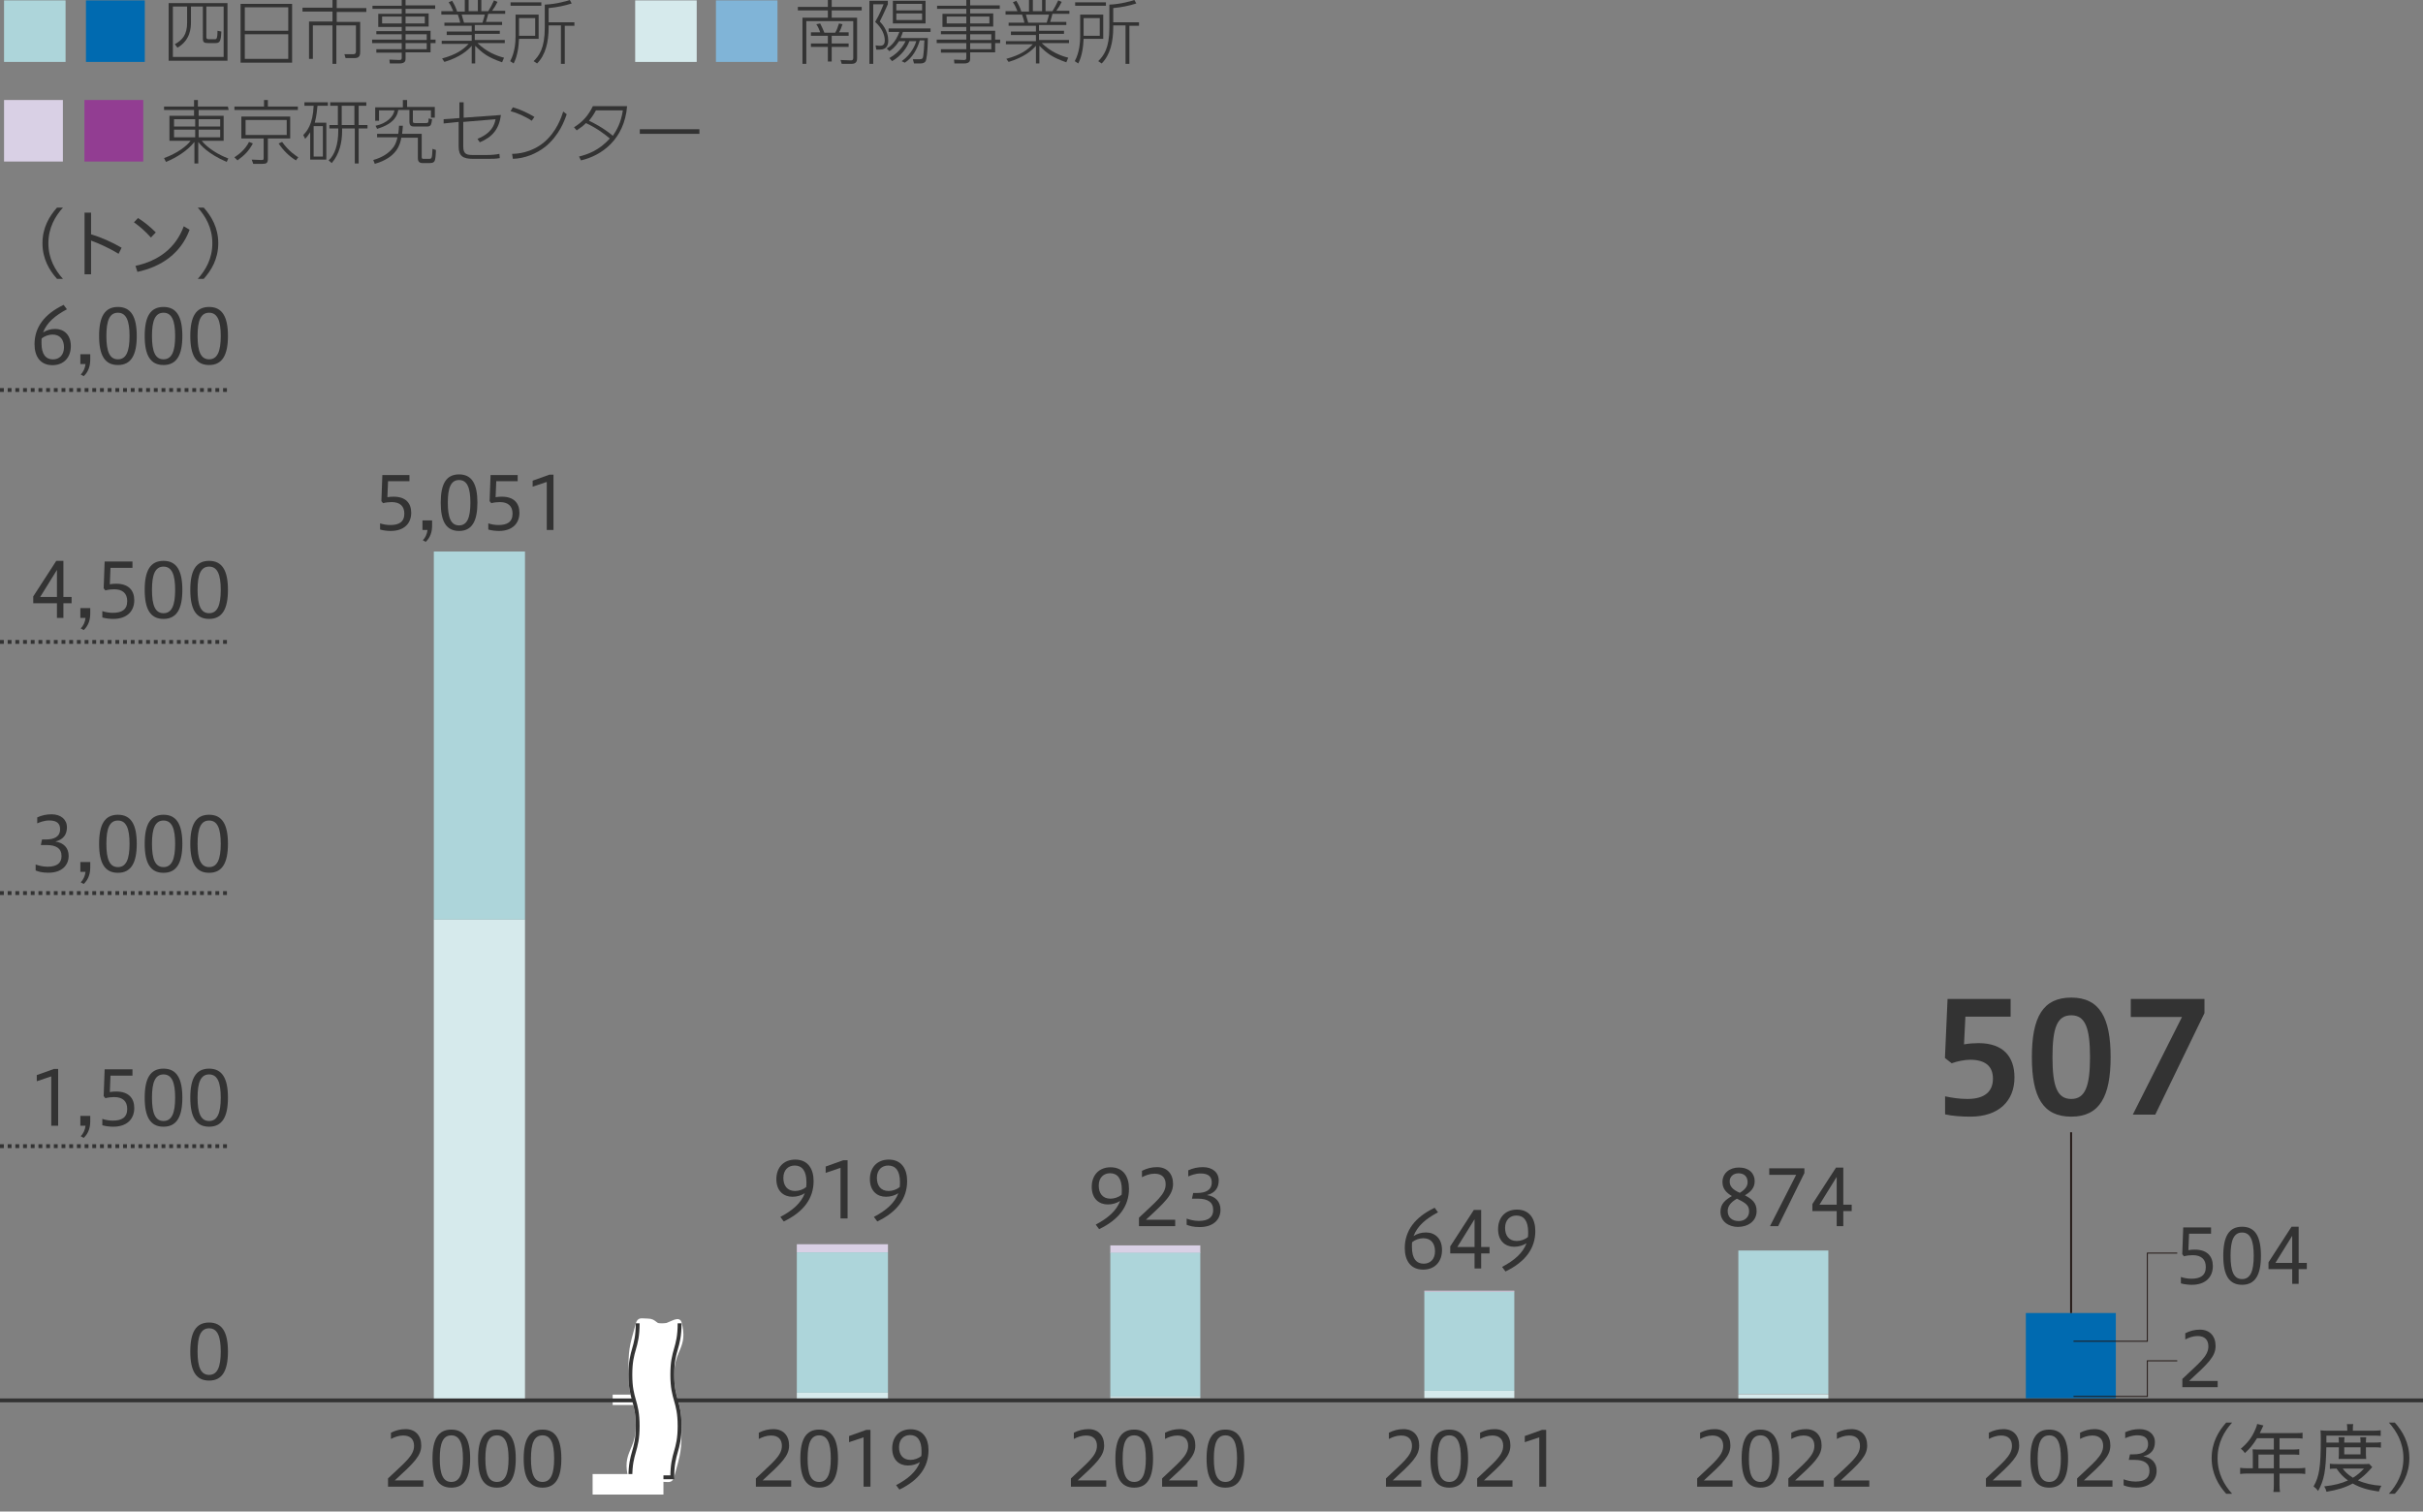 <?xml version="1.0" encoding="UTF-8"?><svg id="a" xmlns="http://www.w3.org/2000/svg" viewBox="0 0 630 393"><rect x="0" y="0" width="630" height="393" fill="#808080" stroke="none"/><rect x="451.986" y="362.482" width="23.4" height="1.188" style="fill:#d6eaec; stroke-width:0px;"/><rect x="451.986" y="325.13" width="23.4" height="37.267" style="fill:#add5da; stroke-width:0px;"/><rect x="526.736" y="341.388" width="23.4" height="22.175" style="fill:#006ab0; stroke-width:0px;"/><rect x="370.338" y="361.607" width="23.4" height="1.893" style="fill:#d6eaec; stroke-width:0px;"/><rect x="370.338" y="335.843" width="23.4" height="25.764" style="fill:#add5da; stroke-width:0px;"/><rect x="370.338" y="335.585" width="23.4" height=".258" style="fill:#d9d0e5; stroke-width:0px;"/><path d="M112.8,143.4h23.7v95.7h-23.7v-95.7Z" style="fill:#add5da; stroke-width:0px;"/><path d="M112.8,239.1h23.7v124.9h-23.7v-124.9Z" style="fill:#d6eaec; stroke-width:0px;"/><path d="M0,101.4h59.3" style="fill:none; stroke:#333; stroke-dasharray:0 0 1 1; stroke-width:1.001px;"/><path d="M0,166.9h59.3" style="fill:none; stroke:#333; stroke-dasharray:0 0 1 1; stroke-width:1.001px;"/><path d="M0,232.2h59.3" style="fill:none; stroke:#333; stroke-dasharray:0 0 1 1; stroke-width:1.001px;"/><path d="M0,298h59.3" style="fill:none; stroke:#333; stroke-dasharray:0 0 1 1; stroke-width:1.001px;"/><path d="M59.45,28.6h-7.8v1.5h6.5v6.5h-5.7c1.6,2,4.5,3.7,6.9,4.6l-.4.9c-4.9-2.1-6.8-4.4-7.4-5.2v5.6h-1v-5.6c-1.8,2.3-4.7,4.1-7.4,5.2l-.5-1c3.4-1.2,6-3.2,6.9-4.5h-5.5v-6.5h6.4v-1.5h-7.8v-.9h7.8v-1.7h1v1.7h7.8l.2.9ZM45.25,31v1.9h5.5v-1.9h-5.5ZM45.25,33.7v2h5.5v-2h-5.5ZM57.25,31h-5.6v1.9h5.6v-1.9ZM57.25,33.7h-5.6v2h5.6v-2Z" style="fill:#333; stroke-width:0px;"/><path d="M60.95,40.9c.9-.6,2.7-1.8,3.8-4l1,.4c-1.1,2-2.1,3-4,4.4l-.8-.8ZM77.55,28.6h-16.6v-.9h7.7v-1.7h1v1.7h7.8v.9h.1ZM75.55,36h-5.9v5.3c0,1.1-.4,1.3-1.4,1.3h-2.4l-.4-1.1,2.5.1c.6,0,.6-.1.6-.6v-5h-5.8v-5.7h12.7v5.7h.1ZM74.55,31.2h-10.7v3.9h10.7v-3.9ZM73.35,36.9c1.8,2.5,3.5,3.5,4.2,4l-.6.8c-1.7-1-3.4-2.7-4.5-4.4l.9-.4Z" style="fill:#333; stroke-width:0px;"/><path d="M84.85,31.9v9.6h-4.2v-7.1c-.6.9-.9,1.3-1.3,1.7l-.5-1c.9-.9,2.5-2.7,2.7-7.6h-2.4v-.9h6.1v.9h-2.7c-.1.9-.2,2.5-.7,4.4h3ZM83.95,32.8h-2.4v7.9h2.4v-7.9ZM93.25,32.5h2.3v.9h-2.3v9.1h-1v-9.1h-3.3v.7c0,2.9-.7,6-2.7,8.3l-.8-.7c1.6-1.4,2.5-4.2,2.5-7.6v-.7h-2.3v-.9h2.2v-5h-2v-.9h9.4v.9h-2v5h0ZM92.15,27.5h-3.3v5h3.3v-5Z" style="fill:#333; stroke-width:0px;"/><path d="M97.05,41.6c2.1-.6,4-1.6,5.3-3.4.5-.7.8-1.6,1-2.5h-5.3v-.9h5.5c.1-.8.2-1.5.2-2.1h1c-.1,1-.1,1.6-.2,2.1h5.1v6c0,.5.2.5.5.5h1.3c.8,0,.9,0,1-2.6l.9.3c0,.2-.1,2.2-.2,2.3-.1.8-.5,1.1-1.4,1.1h-1.9c-1.2,0-1.2-.9-1.2-1.4v-5.2h-4.3c-.3,1.6-1,5.1-6.9,6.8l-.4-1ZM105.85,26v1.8h7.2v2.8h-1v-1.9h-4.7v2.8c0,.3,0,.5.6.5h2.7c.6,0,.8,0,.8-1.2l.9.2c-.2,1.6-.4,1.9-1.4,1.9h-3.2c-.7,0-1.3-.1-1.3-1.3v-3h-2.9c-.2,1.2-.8,3.5-5.5,4.9l-.4-.8c2.9-.6,4.7-2.4,4.9-4h-4v2.7h-1v-3.5h7.2v-1.9h1.1Z" style="fill:#333; stroke-width:0px;"/><path d="M115.35,32.1v-1.1l4.1-.3v-4.1h1.1v4l9.7-.7c-.5,3.7-2.2,5.7-5.5,7.1l-.6-.9c3.7-1.5,4.4-3.6,4.7-5.1l-8.4.7v6.4c0,2,.9,2.2,2.6,2.2h3.4c1.3,0,2.5-.1,3.4-.3l.1,1.1c-1,.2-1.9.2-3.4.2h-3.5c-2.7,0-3.8-.7-3.8-3.3v-6.3l-3.9.4Z" style="fill:#333; stroke-width:0px;"/><path d="M138.25,31.4c-1.6-1.1-3.9-2.1-5.5-2.5l.6-1c1.8.5,4,1.5,5.6,2.5l-.7,1ZM133.15,40c1.2,0,4.9-.2,8.3-3,3.3-2.8,4.5-6.5,5-8l.9.7c-.6,1.8-2,5.5-5.5,8.4-2.4,1.9-5.4,3.1-8.5,3.2l-.2-1.3Z" style="fill:#333; stroke-width:0px;"/><path d="M149.25,33.1c2.2-1.4,3.7-3,4.9-5.5h8.9c-.7,8.7-6.7,12.9-12,14.1l-.5-1c2-.5,5.2-1.5,8-4.7-1.2-1-3.2-2.6-6.2-4-.7.7-1.2,1.1-2.4,1.9l-.7-.8ZM154.95,28.7c-.8,1.5-1.3,2-1.8,2.7.9.4,3.7,1.8,6.2,3.9,1-1.5,2.1-3.3,2.6-6.6l-7-0Z" style="fill:#333; stroke-width:0px;"/><path d="M181.85,33.6v1.2h-15.5v-1.2h15.5Z" style="fill:#333; stroke-width:0px;"/><path d="M1.05,26h15.3v16H1.05v-16Z" style="fill:#d9d0e5; stroke-width:0px;"/><path d="M21.95,26h15.3v16h-15.3v-16Z" style="fill:#923d92; stroke-width:0px;"/><path d="M43.95.8h15.2v15h-15.3V.8h.1ZM48.55,1.7h-3.6v13.1h13.2V1.7h-4.5v8q0,.5.6.5h1.5c.3,0,.5,0,.6-.3.1-.2.2-.7.2-1.9l1,.2c-.1,2.5-.4,3-1.5,3h-1.9c-1.1,0-1.4-.2-1.4-1.2V1.7h-3.1v4c0,1.5-.1,4.7-3.5,6.7l-.7-.9c2-1.1,3.2-2.5,3.2-5.6V1.7h-.1Z" style="fill:#333; stroke-width:0px;"/><path d="M75.95,1v15.3h-13.4V1h13.4ZM63.65,8h11.3V1.9h-11.3v6.1ZM63.65,8.9v6.4h11.3v-6.4h-11.3Z" style="fill:#333; stroke-width:0px;"/><path d="M87.55,0v2.1h7.7v1h-7.7v2.6h6.1v7.6c0,.8,0,1.8-1.4,1.8h-2.4l-.3-1h2.3c.6,0,.7-.4.7-.7v-6.8h-5.1v10h-1V6.6h-5.1v8.7h-1V5.6h6.1v-2.6h-7.8v-1h7.8V0h1.1Z" style="fill:#333; stroke-width:0px;"/><path d="M113.15,2.3h-7.7v1.2h6v3.4h-6v1.1h6.5v2.3h1.3v.9h-1.3v2.4h-6.5v1.6c0,.5,0,1.3-1.6,1.3h-2.5l-.1-1,2.6.1c.5,0,.6-.2.6-.6v-1.3h-6.6v-.9h6.6v-1.6h-7.7v-.9h7.7v-1.4h-6.6v-.8h6.6v-1.1h-6.1v-3.4h6.1v-1.3h-7.6v-.8h7.6V0h1v1.4h7.7v.9h0ZM104.45,4.3h-5.1v1.8h5.1v-1.8ZM110.45,4.3h-5v1.8h5v-1.8ZM110.95,8.9h-5.5v1.5h5.5v-1.5ZM110.95,11.2h-5.5v1.6h5.5v-1.6Z" style="fill:#333; stroke-width:0px;"/><path d="M130.55,16.2c-3.7-1.3-5-2.3-7-4.3v4.6h-.9v-4.6c-1,1.2-3.1,3-7.1,4.2l-.6-.9c3.7-1,5.5-2.3,6.9-3.8h-7v-.8h7.8v-1.5h-6.5v-.9h6.5v-1.5h-7.1v-.8h4.1c-.1-.5-.2-1-.6-2.1h-4.3v-.9h3.1c-.4-1-.8-1.8-1.2-2.3l.9-.4c.6,1,1,1.8,1.3,2.8h2V0h1v2.9h2.4V0h.9v2.9h1.8c.5-.8,1-1.7,1.5-2.8l.9.4c-.4.8-.8,1.5-1.4,2.3h3.4v.8h-4.4c-.2.7-.3,1.2-.6,2.1h4.2v.8h-7.1v1.5h6.5v.8h-6.5v1.6h7.8v.8h-7.1c2.4,2.3,4.9,3.3,6.9,3.8l-.5,1.2ZM125.45,5.9c.3-.8.4-1.4.6-2.1h-6c.2.7.3,1.2.6,2.1h4.8Z" style="fill:#333; stroke-width:0px;"/><path d="M140.05,3.8v6.3h-5.1c-.1,2.4-.5,4.7-1.4,6.4l-.9-.6c1.3-2.4,1.4-5.2,1.4-6.4V3.8h6ZM140.75.6v.9h-8v-.9h8ZM139.15,4.7h-4.2v4.6h4.2v-4.6ZM142.65,6.6v.5c0,3.8-.8,7.2-3,9.4l-.9-.6c1.4-1.4,2.9-3.3,2.9-8.7V1.2C144.65,1.1,147.55.2,148.15 0l.5.9c-1.9.6-3.8 1-6,1.2v3.7h6.7v.9h-2.5v9.9h-1V6.6h-3.2Z" style="fill:#333; stroke-width:0px;"/><path d="M1.05.1h16v16H1.05V.1Z" style="fill:#add5da; stroke-width:0px;"/><path d="M22.35.1h15.3v16h-15.3V.1Z" style="fill:#006ab0; stroke-width:0px;"/><path d="M216.25,0v1.8h7.8v.9h-7.8v1.9h6.6v10.6c0,.5-.1,1.4-1.4,1.4h-2.6l-.3-1,2.7.1c.4,0,.6-.2.6-.6V5.5h-12.2v11.1h-1V4.6h6.6v-1.9h-7.8v-.9h7.8V0h1ZM213.25,8.4c-.3-.9-.6-1.5-1-2.1l1-.2c.4.8.7,1.4,1.1,2.4h2.8c.4-.6.6-1.2,1-2.4l.9.2c-.3.9-.5,1.5-.9,2.1h2.5v.9h-4.4v2h4.4v.9h-4.4v3.8h-1v-3.8h-4.4v-.9h4.4v-2h-4.4v-.9h2.4Z" style="fill:#333; stroke-width:0px;"/><path d="M230.85.2v.9c-.5,1.2-1.6,3.5-2.1,4.5,2.1,2.1,2.2,4.3,2.2,5,0,1.1-.4,2.3-2.2,2.3h-.9l-.2-1.1,1,.1c.6,0,1.4,0,1.4-1.4s-.7-3.2-2.5-4.8c1.2-2,2-4.1,2.2-4.6h-2.7v15.5h-1V.2h4.8ZM234.45,15.9c2.7-1.9,3.6-4.5,3.8-5.2h-1.8c-.6,1.7-2.1,3.8-4.5,5.2l-.7-.8c3-1.7,4-4,4.2-4.4h-1.7c-1,1.6-2,2.3-2.5,2.6l-.7-.7c.6-.3,2.2-1.3,3.3-4.3h-2.8v-.9h10.9v.9h-7.2c-.1.4-.3.9-.6,1.6h7.1c0,1.1-.1,4.1-.4,5.4-.1.7-.4,1.2-1.6,1.2h-1.6l-.3-1.1h1.7c.7,0,.8-.2.9-.4.2-.5.4-3.7.4-4.5h-1.2c-.7,2.4-2,4.6-3.9,5.8l-.8-.4ZM240.65,6.1h-8.5V.2h8.5v5.9ZM239.75,1h-6.7v1.7h6.7v-1.7ZM239.75,3.5h-6.7v1.7h6.7v-1.7Z" style="fill:#333; stroke-width:0px;"/><path d="M259.95,2.3h-7.7v1.2h6v3.4h-6v1.1h6.5v2.3h1.3v.9h-1.3v2.4h-6.5v1.6c0,.5,0,1.3-1.6,1.3h-2.5l-.1-1,2.6.1c.5,0,.6-.2.6-.6v-1.3h-6.6v-.9h6.6v-1.6h-7.7v-.9h7.7v-1.4h-6.6v-.8h6.6v-1.1h-6.2v-3.4h6.2v-1.3h-7.6v-.8h7.6V0h1v1.4h7.7l0.0.9h0ZM251.25,4.3h-5.1v1.8h5.1v-1.8ZM257.25,4.3h-5v1.8h5v-1.8ZM257.75,8.9h-5.5v1.5h5.5v-1.5ZM257.75,11.2h-5.5v1.6h5.5v-1.6Z" style="fill:#333; stroke-width:0px;"/><path d="M277.25,16.2c-3.7-1.3-5-2.3-7-4.3v4.6h-.9v-4.6c-1,1.2-3.1,3-7.1,4.2l-.6-.8c3.7-1,5.5-2.3,6.9-3.8h-7v-.8h7.8v-1.6h-6.5v-.9h6.5v-1.5h-7.1v-.8h4.1c-.1-.5-.2-1-.6-2.1h-4.3v-.9h3.1c-.4-1-.8-1.8-1.2-2.3l.9-.4c.6,1,1,1.8,1.3,2.8h2V0h1v2.9h2.4V0h.9v2.9h1.8c.5-.8,1-1.7,1.5-2.8l.9.4c-.4.8-.8,1.5-1.4,2.3h3.4v.8h-4.4c-.2.7-.3,1.2-.6,2.1h4.2v.8h-7.1v1.5h6.5v.8h-6.5v1.6h7.8v.8h-7.1c2.4,2.3,4.9,3.3,6.9,3.8l-.5,1.2ZM272.15,5.9c.3-.8.4-1.4.6-2.1h-6c.2.7.3,1.2.6,2.1h4.8Z" style="fill:#333; stroke-width:0px;"/><path d="M286.85,3.8v6.3h-5.1c-.1,2.4-.5,4.7-1.4,6.4l-.9-.6c1.3-2.4,1.4-5.2,1.4-6.4V3.8h6ZM287.55.6v.9h-8v-.9h8ZM285.95,4.7h-4.2v4.6h4.2v-4.6ZM289.45,6.6v.5c0,3.8-.8,7.2-3,9.4l-.9-.6c1.4-1.4,2.9-3.3,2.9-8.7V1.2C291.45,1.1,294.35.2,294.95 0l.5.9c-1.9.6-3.8 1-6,1.2v3.7h6.7v.9h-2.5v9.9h-1V6.6h-3.2Z" style="fill:#333; stroke-width:0px;"/><path d="M165.15.1h16v16h-16V.1Z" style="fill:#d6eaec; stroke-width:0px;"/><path d="M186.15.1h16v16h-16V.1Z" style="fill:#80b4d7; stroke-width:0px;"/><path d="M539.126,363.076h19.207v-9.264h7.771" style="fill:none; stroke:#231815; stroke-miterlimit:10; stroke-width:.25px;"/><path d="M539.126,348.725h19.207v-22.92h7.771" style="fill:none; stroke:#231815; stroke-miterlimit:10; stroke-width:.25px;"/><path d="M159.3,362.6h11v2.7h-11v-2.7Z" style="fill:#fff; stroke-width:0px;"/><path d="M163.9,384.25c-1.8-6.525,1.9-6.819,1.9-13.491s-1.9-6.672-1.9-13.344.1-6.672,1.9-13.198c.4-1.32.9-.88,2.7-.88s1.8,1.393,3.6,1.393,4.2-2.126,4.6-.88c1.8,6.525-1.9,6.819-1.9,13.491s1.9,6.672,1.9,13.344-.1,6.672-1.9,13.198c-.4,1.32-.9.88-2.7.88s-2.1-1.76-3.9-1.393c-2.4.513-4,2.2-4.3.88h0Z" style="fill:#fff; stroke:#fff;"/><path d="M538.5,294.388v47" style="fill:none; stroke:#231815; stroke-miterlimit:10; stroke-width:.5px;"/><g style="isolation:isolate;"><path d="M202.901,316.399c3.201-1.7,5.361-3.561,6.361-6.161-.88.561-2,.92-3.22.92-2.261,0-4.181-1.46-4.181-4.581,0-3,1.86-5.081,4.901-5.081,3.281,0,4.781,2.381,4.781,5.582,0,4.501-2.581,8.021-7.762,10.502l-.88-1.181ZM209.623,308.638c.04-.3.06-.64.06-1.28,0-3-1.18-4.32-3.061-4.32-1.661,0-2.941,1.14-2.941,3.221,0,1.94.96,3.4,3.061,3.4,1,0,2.121-.4,2.881-1.021Z" style="fill:#333; stroke-width:0px;"/><path d="M218.542,316.8v-13.163l-3.861,1.301v-1.641l4.581-1.641h1.12v15.144h-1.84Z" style="fill:#333; stroke-width:0px;"/><path d="M227.221,316.399c3.201-1.7,5.361-3.561,6.361-6.161-.88.561-2,.92-3.22.92-2.261,0-4.181-1.46-4.181-4.581,0-3,1.86-5.081,4.901-5.081,3.281,0,4.781,2.381,4.781,5.582,0,4.501-2.581,8.021-7.762,10.502l-.88-1.181ZM233.942,308.638c.04-.3.06-.64.06-1.28,0-3-1.18-4.32-3.061-4.32-1.661,0-2.941,1.14-2.941,3.221,0,1.94.96,3.4,3.061,3.4,1,0,2.121-.4,2.881-1.021Z" style="fill:#333; stroke-width:0px;"/></g><g style="isolation:isolate;"><path d="M284.901,318.398c3.201-1.7,5.361-3.561,6.361-6.161-.88.561-2,.92-3.22.92-2.261,0-4.181-1.46-4.181-4.581,0-3,1.86-5.081,4.901-5.081,3.281,0,4.781,2.381,4.781,5.582,0,4.501-2.581,8.021-7.762,10.502l-.88-1.181ZM291.623,310.637c.04-.3.06-.64.06-1.28,0-3-1.18-4.32-3.061-4.32-1.661,0-2.941,1.14-2.941,3.221,0,1.94.96,3.4,3.061,3.4,1,0,2.121-.4,2.881-1.021Z" style="fill:#333; stroke-width:0px;"/><path d="M296.141,318.799v-2.2c4.381-4.182,6.941-6.021,6.941-8.683,0-1.66-.9-2.76-2.9-2.76-1.201,0-2.361.439-3.261.92v-1.66c1.3-.66,2.521-.961,3.921-.961,2.62,0,4.161,1.741,4.161,4.361,0,2.78-1.96,4.641-7.062,9.322h7.622v1.66h-9.422Z" style="fill:#333; stroke-width:0px;"/><path d="M308.541,316.839c.72.26,1.88.6,3.161.6,2.7,0,3.741-1.12,3.741-2.841,0-2.101-1.5-2.94-3.941-2.94h-1.581l.32-1.48h.94c2.301,0,3.881-.74,3.881-2.74,0-1.341-.66-2.341-2.9-2.341-1.36,0-2.641.521-3.201.78v-1.601c1.22-.54,2.4-.82,3.821-.82,2.5,0,4.101,1.4,4.101,3.461,0,1.881-.9,3.261-3.081,3.801,2.201.32,3.541,1.681,3.541,3.821,0,2.46-1.761,4.501-5.421,4.501-1.68,0-2.681-.32-3.38-.601v-1.6Z" style="fill:#333; stroke-width:0px;"/></g><g style="isolation:isolate;"><path d="M373.896,315.196c-3.221,1.721-5.381,3.581-6.361,6.182.881-.58,1.98-.94,3.221-.94,2.261,0,4.182,1.461,4.182,4.581,0,3.001-1.861,5.081-4.902,5.081-3.279,0-4.78-2.38-4.78-5.581,0-4.501,2.581-8.021,7.762-10.502l.88,1.18ZM367.155,322.979c-.04.3-.04.62-.04,1.26,0,3.001,1.18,4.321,3.061,4.321,1.66,0,2.941-1.141,2.941-3.221,0-1.94-.961-3.4-3.062-3.4-1,0-2.14.399-2.9,1.04Z" style="fill:#333; stroke-width:0px;"/><path d="M383.396,329.8v-3.921h-6.322v-1.82l6.142-9.482h1.9v9.643h2.181v1.66h-2.181v3.921h-1.72ZM383.396,324.219v-7.222l-4.481,7.222h4.481Z" style="fill:#333; stroke-width:0px;"/><path d="M390.555,329.399c3.2-1.7,5.361-3.561,6.361-6.161-.881.561-2,.92-3.221.92-2.261,0-4.182-1.46-4.182-4.581,0-3,1.861-5.081,4.901-5.081,3.28,0,4.781,2.381,4.781,5.582,0,4.501-2.581,8.021-7.762,10.502l-.88-1.181ZM397.275,321.638c.041-.3.061-.64.061-1.28,0-3-1.18-4.32-3.061-4.32-1.66,0-2.941,1.14-2.941,3.221,0,1.94.961,3.4,3.061,3.4,1.001,0,2.121-.4,2.881-1.021Z" style="fill:#333; stroke-width:0px;"/></g><g style="isolation:isolate;"><path d="M453.696,310.777c1.78.98,3.04,1.86,3.04,4.101,0,2.581-2.18,4.121-4.881,4.121-2.2,0-4.521-1.28-4.521-3.941,0-2.1,1.3-3.101,2.98-4.08-1.479-.881-2.46-1.9-2.46-3.661,0-2.221,1.779-3.761,4.26-3.761,2.701,0,4.121,1.58,4.121,3.541,0,1.8-1.1,2.84-2.54,3.681ZM451.615,311.657c-1.72.98-2.4,2.04-2.4,3.221,0,1.641,1.16,2.601,2.881,2.601,1.621,0,2.681-1.101,2.681-2.48,0-1.54-.66-2.141-3.161-3.341ZM452.355,310.137c1.281-.78,2.041-1.62,2.041-2.78,0-1.38-.84-2.301-2.381-2.301-1.359,0-2.28.9-2.28,2.101s.62,2.08,2.62,2.98Z" style="fill:#333; stroke-width:0px;"/><path d="M460.215,318.799l6.801-13.343h-7.001v-1.7h9.142v1.24l-6.821,13.803h-2.12Z" style="fill:#333; stroke-width:0px;"/><path d="M477.556,318.799v-3.921h-6.321v-1.82l6.141-9.482h1.9v9.643h2.182v1.66h-2.182v3.921h-1.72ZM477.556,313.218v-7.222l-4.481,7.222h4.481Z" style="fill:#333; stroke-width:0px;"/></g><g style="isolation:isolate;"><path d="M505.742,285.049c1.76.359,3.6.68,5.8.68,4.719,0,6.639-2.12,6.639-5.279,0-3.279-2.04-4.919-5.959-4.919-1.32,0-3.399.399-4.76.92l-1.76-1.36.681-15.357h16.396v4.6h-11.758l-.359,7.198c1.319-.239,2.719-.319,3.759-.319,6.439,0,9.358,3.52,9.358,8.918,0,6.079-4.039,10.198-11.478,10.198-2.16,0-4.68-.159-6.56-.6v-4.679Z" style="fill:#333; stroke-width:0px;"/><path d="M528.303,274.851c0-10.358,2.839-15.478,10.238-15.478,7.398,0,10.238,5.239,10.238,15.478,0,10.198-2.84,15.477-10.238,15.477-7.399,0-10.238-5.159-10.238-15.477ZM543.42,274.851c0-7.6-1.24-10.879-4.879-10.879-3.68,0-4.88,3.279-4.88,10.879,0,7.559,1.2,10.878,4.88,10.878,3.639,0,4.879-3.319,4.879-10.878Z" style="fill:#333; stroke-width:0px;"/><path d="M554.541,289.808l12.798-25.396h-13.317v-4.68h19.156v3.68l-12.798,26.396h-5.839Z" style="fill:#333; stroke-width:0px;"/></g><g style="isolation:isolate;"><path d="M567.43,360.664v-2.146c4.271-4.075,6.767-5.869,6.767-8.463,0-1.618-.877-2.691-2.827-2.691-1.17,0-2.302.43-3.179.897v-1.619c1.268-.643,2.457-.936,3.822-.936,2.555,0,4.056,1.696,4.056,4.251,0,2.711-1.911,4.524-6.884,9.088h7.43v1.618h-9.185Z" style="fill:#333; stroke-width:0px;"/></g><g style="isolation:isolate;"><path d="M567.054,332.019c.78.272,1.813.448,2.729.448,2.263,0,3.744-.78,3.744-3.042,0-2.028-1.209-3.081-3.393-3.081-.585,0-1.541.078-2.282.292l-.448-.546.254-6.961h7.234v1.638h-5.714l-.175,4.271c.546-.098,1.131-.137,1.657-.137,3.237,0,4.699,1.735,4.699,4.29,0,2.867-1.91,4.856-5.46,4.856-.857,0-1.95-.117-2.847-.371v-1.657Z" style="fill:#333; stroke-width:0px;"/><path d="M578.071,326.5c0-5.051,1.481-7.547,4.895-7.547,3.412,0,4.895,2.555,4.895,7.547,0,4.973-1.482,7.547-4.895,7.547-3.413,0-4.895-2.516-4.895-7.547ZM585.988,326.5c0-3.979-.858-6.046-3.022-6.046-2.185,0-3.003,2.067-3.003,6.046,0,3.978.818,6.064,3.003,6.064,2.164,0,3.022-2.087,3.022-6.064Z" style="fill:#333; stroke-width:0px;"/><path d="M595.991,333.793v-3.822h-6.162v-1.774l5.986-9.243h1.853v9.399h2.126v1.618h-2.126v3.822h-1.677ZM595.991,328.353v-7.04l-4.368,7.04h4.368Z" style="fill:#333; stroke-width:0px;"/></g><rect x="288.69" y="323.8" width="23.4" height="2" style="fill:#d9d0e5; stroke-width:0px;"/><rect x="288.69" y="325.7" width="23.4" height="37.4" style="fill:#add5da; stroke-width:0px;"/><polyline points="312.09 363.1 312.09 363.5 288.69 363.5 288.69 363.1" style="fill:#d6eaec; stroke-width:0px;"/><path d="M207.18,323.5h23.7v2.1h-23.7v-2.1Z" style="fill:#d9d0e5; stroke-width:0px;"/><path d="M207.18,325.6h23.7v36.5h-23.7v-36.5Z" style="fill:#add5da; stroke-width:0px;"/><path d="M207.18,362.1h23.7v1.5h-23.7v-1.5Z" style="fill:#d6eaec; stroke-width:0px;"/><path d="M630,364.1H-0" style="fill:none; stroke:#333; stroke-miterlimit:10; stroke-width:1.001px;"/><g style="isolation:isolate;"><path d="M441.278,386.534v-2.146c4.271-4.075,6.767-5.869,6.767-8.463,0-1.618-.878-2.691-2.828-2.691-1.17,0-2.301.43-3.179.897v-1.619c1.268-.643,2.457-.936,3.822-.936,2.555,0,4.057,1.696,4.057,4.251,0,2.711-1.911,4.524-6.884,9.088h7.43v1.618h-9.185Z" style="fill:#333; stroke-width:0px;"/><path d="M452.842,379.241c0-5.051,1.481-7.547,4.895-7.547,3.412,0,4.895,2.555,4.895,7.547,0,4.973-1.482,7.547-4.895,7.547-3.413,0-4.895-2.516-4.895-7.547ZM460.759,379.241c0-3.979-.858-6.046-3.022-6.046-2.185,0-3.003,2.067-3.003,6.046,0,3.978.818,6.064,3.003,6.064,2.164,0,3.022-2.087,3.022-6.064Z" style="fill:#333; stroke-width:0px;"/><path d="M464.989,386.534v-2.146c4.271-4.075,6.767-5.869,6.767-8.463,0-1.618-.877-2.691-2.827-2.691-1.17,0-2.301.43-3.179.897v-1.619c1.268-.643,2.457-.936,3.822-.936,2.555,0,4.056,1.696,4.056,4.251,0,2.711-1.911,4.524-6.884,9.088h7.43v1.618h-9.185Z" style="fill:#333; stroke-width:0px;"/><path d="M476.846,386.534v-2.146c4.271-4.075,6.767-5.869,6.767-8.463,0-1.618-.878-2.691-2.828-2.691-1.17,0-2.301.43-3.179.897v-1.619c1.268-.643,2.457-.936,3.822-.936,2.555,0,4.057,1.696,4.057,4.251,0,2.711-1.911,4.524-6.884,9.088h7.43v1.618h-9.185Z" style="fill:#333; stroke-width:0px;"/></g><g style="isolation:isolate;"><path d="M516.359,386.533v-2.146c4.271-4.075,6.767-5.869,6.767-8.463,0-1.618-.878-2.691-2.828-2.691-1.17,0-2.301.43-3.179.897v-1.619c1.268-.643,2.457-.936,3.822-.936,2.555,0,4.057,1.696,4.057,4.251,0,2.711-1.911,4.524-6.884,9.088h7.43v1.618h-9.185Z" style="fill:#333; stroke-width:0px;"/><path d="M527.923,379.24c0-5.051,1.481-7.547,4.895-7.547,3.412,0,4.895,2.555,4.895,7.547,0,4.973-1.482,7.547-4.895,7.547-3.413,0-4.895-2.516-4.895-7.547ZM535.84,379.24c0-3.979-.858-6.046-3.022-6.046-2.185,0-3.003,2.067-3.003,6.046,0,3.978.818,6.064,3.003,6.064,2.164,0,3.022-2.087,3.022-6.064Z" style="fill:#333; stroke-width:0px;"/><path d="M540.07,386.533v-2.146c4.271-4.075,6.767-5.869,6.767-8.463,0-1.618-.877-2.691-2.827-2.691-1.17,0-2.301.43-3.179.897v-1.619c1.268-.643,2.457-.936,3.822-.936,2.555,0,4.056,1.696,4.056,4.251,0,2.711-1.911,4.524-6.884,9.088h7.43v1.618h-9.185Z" style="fill:#333; stroke-width:0px;"/><path d="M552.16,384.622c.702.254,1.833.585,3.081.585,2.633,0,3.646-1.092,3.646-2.769,0-2.048-1.462-2.867-3.841-2.867h-1.541l.312-1.443h.916c2.243,0,3.783-.721,3.783-2.671,0-1.307-.644-2.282-2.827-2.282-1.326,0-2.574.508-3.12.761v-1.56c1.189-.526,2.34-.8,3.725-.8,2.438,0,3.997,1.365,3.997,3.374,0,1.833-.877,3.178-3.003,3.705,2.146.312,3.452,1.638,3.452,3.725,0,2.398-1.717,4.388-5.285,4.388-1.638,0-2.613-.312-3.296-.585v-1.561Z" style="fill:#333; stroke-width:0px;"/></g><g style="isolation:isolate;"><path d="M100.89,386.533v-2.146c4.271-4.075,6.767-5.869,6.767-8.463,0-1.618-.877-2.691-2.828-2.691-1.17,0-2.301.43-3.179.897v-1.619c1.268-.643,2.457-.936,3.822-.936,2.555,0,4.056,1.696,4.056,4.251,0,2.711-1.911,4.524-6.884,9.088h7.43v1.618h-9.185Z" style="fill:#333; stroke-width:0px;"/><path d="M112.454,379.24c0-5.051,1.482-7.547,4.895-7.547s4.895,2.555,4.895,7.547c0,4.973-1.482,7.547-4.895,7.547s-4.895-2.516-4.895-7.547ZM120.371,379.24c0-3.979-.858-6.046-3.022-6.046-2.184,0-3.003,2.067-3.003,6.046,0,3.978.819,6.064,3.003,6.064,2.165,0,3.022-2.087,3.022-6.064Z" style="fill:#333; stroke-width:0px;"/><path d="M124.309,379.24c0-5.051,1.482-7.547,4.895-7.547s4.895,2.555,4.895,7.547c0,4.973-1.482,7.547-4.895,7.547s-4.895-2.516-4.895-7.547ZM132.226,379.24c0-3.979-.858-6.046-3.022-6.046-2.184,0-3.003,2.067-3.003,6.046,0,3.978.819,6.064,3.003,6.064,2.165,0,3.022-2.087,3.022-6.064Z" style="fill:#333; stroke-width:0px;"/><path d="M136.165,379.24c0-5.051,1.482-7.547,4.895-7.547s4.895,2.555,4.895,7.547c0,4.973-1.482,7.547-4.895,7.547s-4.895-2.516-4.895-7.547ZM144.082,379.24c0-3.979-.858-6.046-3.022-6.046-2.184,0-3.003,2.067-3.003,6.046,0,3.978.819,6.064,3.003,6.064,2.165,0,3.022-2.087,3.022-6.064Z" style="fill:#333; stroke-width:0px;"/></g><g style="isolation:isolate;"><path d="M49.478,351.407c0-5.051,1.482-7.547,4.895-7.547s4.895,2.555,4.895,7.547c0,4.973-1.482,7.547-4.895,7.547s-4.895-2.516-4.895-7.547ZM57.395,351.407c0-3.979-.858-6.046-3.022-6.046-2.184,0-3.003,2.067-3.003,6.046,0,3.978.819,6.064,3.003,6.064,2.165,0,3.022-2.087,3.022-6.064Z" style="fill:#333; stroke-width:0px;"/></g><g style="isolation:isolate;"><path d="M13.326,292.688v-12.831l-3.764,1.268v-1.6l4.466-1.599h1.092v14.762h-1.794Z" style="fill:#333; stroke-width:0px;"/><path d="M20.989,295.419c.644-.624,1.131-1.639,1.248-2.73h-1.345v-2.555h2.574v1.346c0,1.599-.39,3.12-1.697,4.368l-.78-.429Z" style="fill:#333; stroke-width:0px;"/><path d="M26.605,290.914c.78.272,1.813.448,2.73.448,2.262,0,3.744-.78,3.744-3.042,0-2.028-1.209-3.081-3.393-3.081-.585,0-1.541.078-2.282.292l-.448-.546.253-6.961h7.235v1.638h-5.714l-.175,4.271c.546-.098,1.131-.137,1.657-.137,3.237,0,4.7,1.735,4.7,4.29,0,2.867-1.911,4.856-5.46,4.856-.858,0-1.95-.117-2.847-.371v-1.657Z" style="fill:#333; stroke-width:0px;"/><path d="M37.623,285.396c0-5.051,1.482-7.547,4.895-7.547s4.895,2.555,4.895,7.547c0,4.973-1.482,7.547-4.895,7.547s-4.895-2.516-4.895-7.547ZM45.54,285.396c0-3.979-.858-6.046-3.022-6.046-2.184,0-3.003,2.067-3.003,6.046,0,3.978.819,6.064,3.003,6.064,2.165,0,3.022-2.087,3.022-6.064Z" style="fill:#333; stroke-width:0px;"/><path d="M49.479,285.396c0-5.051,1.482-7.547,4.895-7.547s4.895,2.555,4.895,7.547c0,4.973-1.482,7.547-4.895,7.547s-4.895-2.516-4.895-7.547ZM57.396,285.396c0-3.979-.858-6.046-3.022-6.046-2.184,0-3.003,2.067-3.003,6.046,0,3.978.819,6.064,3.003,6.064,2.165,0,3.022-2.087,3.022-6.064Z" style="fill:#333; stroke-width:0px;"/></g><g style="isolation:isolate;"><path d="M9.27,224.765c.702.254,1.833.585,3.081.585,2.633,0,3.646-1.092,3.646-2.769,0-2.048-1.462-2.867-3.841-2.867h-1.541l.312-1.443h.917c2.243,0,3.783-.721,3.783-2.671,0-1.307-.644-2.282-2.828-2.282-1.326,0-2.574.508-3.12.761v-1.56c1.189-.526,2.34-.8,3.725-.8,2.438,0,3.998,1.365,3.998,3.374,0,1.833-.877,3.178-3.003,3.705,2.145.312,3.451,1.638,3.451,3.725,0,2.398-1.716,4.388-5.285,4.388-1.638,0-2.613-.312-3.295-.585v-1.561Z" style="fill:#333; stroke-width:0px;"/><path d="M20.989,229.406c.644-.624,1.131-1.639,1.248-2.73h-1.345v-2.555h2.574v1.346c0,1.599-.39,3.12-1.697,4.368l-.78-.429Z" style="fill:#333; stroke-width:0px;"/><path d="M25.767,219.383c0-5.051,1.482-7.547,4.895-7.547s4.895,2.555,4.895,7.547c0,4.973-1.482,7.547-4.895,7.547s-4.895-2.516-4.895-7.547ZM33.684,219.383c0-3.979-.858-6.046-3.022-6.046-2.184,0-3.003,2.067-3.003,6.046,0,3.978.819,6.064,3.003,6.064,2.165,0,3.022-2.087,3.022-6.064Z" style="fill:#333; stroke-width:0px;"/><path d="M37.623,219.383c0-5.051,1.482-7.547,4.895-7.547s4.895,2.555,4.895,7.547c0,4.973-1.482,7.547-4.895,7.547s-4.895-2.516-4.895-7.547ZM45.54,219.383c0-3.979-.858-6.046-3.022-6.046-2.184,0-3.003,2.067-3.003,6.046,0,3.978.819,6.064,3.003,6.064,2.165,0,3.022-2.087,3.022-6.064Z" style="fill:#333; stroke-width:0px;"/><path d="M49.479,219.383c0-5.051,1.482-7.547,4.895-7.547s4.895,2.555,4.895,7.547c0,4.973-1.482,7.547-4.895,7.547s-4.895-2.516-4.895-7.547ZM57.396,219.383c0-3.979-.858-6.046-3.022-6.046-2.184,0-3.003,2.067-3.003,6.046,0,3.978.819,6.064,3.003,6.064,2.165,0,3.022-2.087,3.022-6.064Z" style="fill:#333; stroke-width:0px;"/></g><g style="isolation:isolate;"><path d="M14.808,160.662v-3.822h-6.162v-1.774l5.987-9.243h1.853v9.399h2.125v1.618h-2.125v3.822h-1.677ZM14.808,155.222v-7.04l-4.368,7.04h4.368Z" style="fill:#333; stroke-width:0px;"/><path d="M20.989,163.393c.644-.624,1.131-1.639,1.248-2.73h-1.345v-2.555h2.574v1.346c0,1.599-.39,3.12-1.697,4.368l-.78-.429Z" style="fill:#333; stroke-width:0px;"/><path d="M26.605,158.888c.78.272,1.813.448,2.73.448,2.262,0,3.744-.78,3.744-3.042,0-2.028-1.209-3.081-3.393-3.081-.585,0-1.541.078-2.282.292l-.448-.546.253-6.961h7.235v1.638h-5.714l-.175,4.271c.546-.098,1.131-.137,1.657-.137,3.237,0,4.7,1.735,4.7,4.29,0,2.867-1.911,4.856-5.46,4.856-.858,0-1.95-.117-2.847-.371v-1.657Z" style="fill:#333; stroke-width:0px;"/><path d="M37.623,153.369c0-5.051,1.482-7.547,4.895-7.547s4.895,2.555,4.895,7.547c0,4.973-1.482,7.547-4.895,7.547s-4.895-2.516-4.895-7.547ZM45.54,153.369c0-3.979-.858-6.046-3.022-6.046-2.184,0-3.003,2.067-3.003,6.046,0,3.978.819,6.064,3.003,6.064,2.165,0,3.022-2.087,3.022-6.064Z" style="fill:#333; stroke-width:0px;"/><path d="M49.479,153.369c0-5.051,1.482-7.547,4.895-7.547s4.895,2.555,4.895,7.547c0,4.973-1.482,7.547-4.895,7.547s-4.895-2.516-4.895-7.547ZM57.396,153.369c0-3.979-.858-6.046-3.022-6.046-2.184,0-3.003,2.067-3.003,6.046,0,3.978.819,6.064,3.003,6.064,2.165,0,3.022-2.087,3.022-6.064Z" style="fill:#333; stroke-width:0px;"/></g><g style="isolation:isolate;"><path d="M17.402,80.415c-3.14,1.677-5.246,3.49-6.201,6.025.858-.565,1.931-.916,3.14-.916,2.204,0,4.076,1.423,4.076,4.465,0,2.926-1.814,4.954-4.778,4.954-3.198,0-4.661-2.321-4.661-5.441,0-4.388,2.516-7.819,7.566-10.237l.858,1.15ZM10.83,88c-.039.292-.039.604-.039,1.229,0,2.925,1.15,4.212,2.984,4.212,1.618,0,2.866-1.111,2.866-3.14,0-1.892-.936-3.315-2.983-3.315-.975,0-2.086.391-2.828,1.015Z" style="fill:#333; stroke-width:0px;"/><path d="M20.989,97.38c.644-.624,1.131-1.639,1.248-2.73h-1.345v-2.555h2.574v1.346c0,1.599-.39,3.12-1.697,4.368l-.78-.429Z" style="fill:#333; stroke-width:0px;"/><path d="M25.767,87.357c0-5.051,1.482-7.547,4.895-7.547s4.895,2.555,4.895,7.547c0,4.973-1.482,7.547-4.895,7.547s-4.895-2.516-4.895-7.547ZM33.684,87.357c0-3.979-.858-6.046-3.022-6.046-2.184,0-3.003,2.067-3.003,6.046,0,3.978.819,6.064,3.003,6.064,2.165,0,3.022-2.087,3.022-6.064Z" style="fill:#333; stroke-width:0px;"/><path d="M37.623,87.357c0-5.051,1.482-7.547,4.895-7.547s4.895,2.555,4.895,7.547c0,4.973-1.482,7.547-4.895,7.547s-4.895-2.516-4.895-7.547ZM45.54,87.357c0-3.979-.858-6.046-3.022-6.046-2.184,0-3.003,2.067-3.003,6.046,0,3.978.819,6.064,3.003,6.064,2.165,0,3.022-2.087,3.022-6.064Z" style="fill:#333; stroke-width:0px;"/><path d="M49.479,87.357c0-5.051,1.482-7.547,4.895-7.547s4.895,2.555,4.895,7.547c0,4.973-1.482,7.547-4.895,7.547s-4.895-2.516-4.895-7.547ZM57.396,87.357c0-3.979-.858-6.046-3.022-6.046-2.184,0-3.003,2.067-3.003,6.046,0,3.978.819,6.064,3.003,6.064,2.165,0,3.022-2.087,3.022-6.064Z" style="fill:#333; stroke-width:0px;"/></g><g style="isolation:isolate;"><path d="M14.826,72.502c-2.008-2.242-3.783-5.207-3.783-9.263,0-4.037,1.774-7.021,3.783-9.263h1.541c-2.009,2.242-3.783,5.226-3.783,9.263,0,4.056,1.774,7.021,3.783,9.263h-1.541Z" style="fill:#333; stroke-width:0px;"/><path d="M23.679,60.919c2.496.74,5.363,1.988,7.937,3.49l-.78,1.579c-2.34-1.423-4.953-2.632-7.157-3.432v8.756h-1.696v-16.029h1.696v5.636Z" style="fill:#333; stroke-width:0px;"/><path d="M35.886,56.687c1.716,1.093,3.14,2.243,4.622,3.744l-1.268,1.326c-1.521-1.696-2.867-2.847-4.407-3.958l1.053-1.112ZM35.223,69.128c5.948-1.306,10.433-4.562,12.559-10.296l1.521.897c-2.262,6.084-7.196,9.574-13.573,10.959l-.507-1.561Z" style="fill:#333; stroke-width:0px;"/><path d="M51.428,72.502c2.009-2.242,3.783-5.207,3.783-9.263,0-4.037-1.774-7.021-3.783-9.263h1.541c2.009,2.242,3.783,5.226,3.783,9.263,0,4.056-1.774,7.021-3.783,9.263h-1.541Z" style="fill:#333; stroke-width:0px;"/></g><g style="isolation:isolate;"><path d="M578.832,388.387c-2.009-2.242-3.783-5.207-3.783-9.263,0-4.037,1.774-7.021,3.783-9.263h1.541c-2.009,2.242-3.783,5.226-3.783,9.263,0,4.056,1.774,7.021,3.783,9.263h-1.541Z" style="fill:#333; stroke-width:0px;"/><path d="M585.755,377.935c0-.41-.02-.761-.059-1.111.409.039.818.058,1.345.058h4.174v-2.944h-4.368c-1.015,1.658-1.892,2.73-3.159,3.861-.371-.546-.585-.78-1.053-1.131,1.892-1.619,2.905-2.983,3.782-5.051.254-.565.391-.994.469-1.385l1.618.391c-.098.214-.137.292-.253.526q-.117.253-.41.896-.156.352-.272.565h9.341c.838,0,1.287-.02,1.774-.098v1.521c-.526-.078-.956-.098-1.774-.098h-4.213v2.944h3.354c.819,0,1.248-.019,1.774-.097v1.481c-.487-.059-.975-.078-1.755-.078h-3.374v3.569h4.72c.839,0,1.404-.039,1.97-.117v1.599c-.585-.078-1.17-.117-1.97-.117h-4.72v2.945c0,.857.039,1.346.137,1.853h-1.735c.098-.526.117-.956.117-1.872v-2.926h-6.786c-.8,0-1.365.039-1.97.117v-1.599c.585.078,1.131.117,1.97.117h1.326v-3.822ZM591.215,381.757v-3.569h-3.998v3.569h3.998Z" style="fill:#333; stroke-width:0px;"/><path d="M604.864,376.296c-.117,6.163-.565,8.483-2.125,11.35-.41-.546-.702-.818-1.19-1.17,1.482-2.613,1.872-5.07,1.872-12.188,0-1.287-.019-1.833-.077-2.399.644.078,1.268.098,2.027.098h4.934v-.526c0-.448-.038-.8-.097-1.189h1.657c-.078.352-.098.683-.098,1.209v.507h5.09c1.033,0,1.618-.039,2.146-.116v1.462c-.624-.059-1.112-.078-1.989-.078h-12.13v1.813h3.237v-.233c0-.468-.02-.839-.078-1.15h1.561c-.059.429-.078.74-.078,1.111v.272h4.231v-.233c0-.43-.02-.8-.078-1.15h1.561c-.059.331-.078.683-.078,1.17v.214h2.164c.819,0,1.248-.02,1.735-.097v1.423c-.409-.078-.896-.098-1.735-.098h-2.164v1.872c0,.449.02.819.059,1.171-.312-.039-.508-.039-1.229-.039h-4.563c-.761,0-1.131,0-1.365.039.039-.352.059-.78.059-1.171v-1.872h-3.257ZM616.799,381.444c-.195.195-.331.352-.702.78-.877.994-1.911,1.911-3.022,2.672,1.794.799,3.822,1.268,6.104,1.403-.292.469-.468.917-.644,1.502-2.944-.409-4.855-.994-6.806-2.087-2.009,1.073-3.92,1.658-6.825,2.146-.117-.526-.253-.819-.585-1.404,2.613-.292,4.407-.741,6.162-1.54-1.248-.917-1.989-1.697-2.964-3.081-.858,0-1.287.02-1.735.077v-1.345c.468.077.975.097,1.97.097h6.845c.663,0,.994-.02,1.403-.058l.8.838ZM609.135,381.835c.663.936,1.404,1.599,2.652,2.379,1.15-.722,1.813-1.268,2.866-2.379h-5.519ZM609.525,378.129h4.231v-1.833h-4.231v1.833Z" style="fill:#333; stroke-width:0px;"/><path d="M621.127,388.387c2.009-2.242,3.783-5.207,3.783-9.263,0-4.037-1.774-7.021-3.783-9.263h1.541c2.009,2.242,3.783,5.226,3.783,9.263,0,4.056-1.774,7.021-3.783,9.263h-1.541Z" style="fill:#333; stroke-width:0px;"/></g><g style="isolation:isolate;"><path d="M98.824,136.071c.76.266,1.767.437,2.66.437,2.204,0,3.647-.76,3.647-2.964,0-1.976-1.178-3.001-3.306-3.001-.57,0-1.5.076-2.223.285l-.437-.532.247-6.782h7.048v1.596h-5.566l-.171,4.161c.532-.096,1.102-.134,1.615-.134,3.153,0,4.578,1.691,4.578,4.18,0,2.793-1.862,4.73-5.319,4.73-.836,0-1.899-.114-2.773-.361v-1.614Z" style="fill:#333; stroke-width:0px;"/><path d="M109.938,140.459c.627-.607,1.102-1.596,1.216-2.659h-1.311v-2.488h2.507v1.311c0,1.558-.38,3.039-1.653,4.255l-.76-.418Z" style="fill:#333; stroke-width:0px;"/><path d="M114.594,130.695c0-4.921,1.444-7.353,4.769-7.353,3.324,0,4.768,2.489,4.768,7.353,0,4.844-1.444,7.352-4.768,7.352-3.325,0-4.769-2.451-4.769-7.352ZM122.307,130.695c0-3.876-.836-5.89-2.944-5.89-2.128,0-2.926,2.014-2.926,5.89,0,3.875.798,5.907,2.926,5.907,2.108,0,2.944-2.032,2.944-5.907Z" style="fill:#333; stroke-width:0px;"/><path d="M126.962,136.071c.76.266,1.767.437,2.66.437,2.204,0,3.647-.76,3.647-2.964,0-1.976-1.178-3.001-3.306-3.001-.57,0-1.5.076-2.223.285l-.437-.532.247-6.782h7.048v1.596h-5.566l-.171,4.161c.532-.096,1.102-.134,1.615-.134,3.153,0,4.578,1.691,4.578,4.18,0,2.793-1.862,4.73-5.319,4.73-.836,0-1.899-.114-2.773-.361v-1.614Z" style="fill:#333; stroke-width:0px;"/><path d="M142.162,137.8v-12.5l-3.667,1.234v-1.558l4.351-1.558h1.063v14.381h-1.748Z" style="fill:#333; stroke-width:0px;"/></g><g style="isolation:isolate;"><path d="M196.532,386.533v-2.146c4.271-4.075,6.767-5.869,6.767-8.463,0-1.618-.877-2.691-2.828-2.691-1.17,0-2.301.43-3.179.897v-1.619c1.268-.643,2.457-.936,3.822-.936,2.555,0,4.056,1.696,4.056,4.251,0,2.711-1.911,4.524-6.884,9.088h7.43v1.618h-9.185Z" style="fill:#333; stroke-width:0px;"/><path d="M208.096,379.24c0-5.051,1.482-7.547,4.895-7.547s4.895,2.555,4.895,7.547c0,4.973-1.482,7.547-4.895,7.547s-4.895-2.516-4.895-7.547ZM216.013,379.24c0-3.979-.858-6.046-3.022-6.046-2.184,0-3.003,2.067-3.003,6.046,0,3.978.819,6.064,3.003,6.064,2.165,0,3.022-2.087,3.022-6.064Z" style="fill:#333; stroke-width:0px;"/><path d="M224.534,386.533v-12.831l-3.764,1.268v-1.6l4.466-1.599h1.092v14.762h-1.794Z" style="fill:#333; stroke-width:0px;"/><path d="M232.997,386.144c3.12-1.658,5.226-3.472,6.201-6.007-.858.546-1.95.897-3.14.897-2.204,0-4.076-1.424-4.076-4.466,0-2.925,1.813-4.953,4.778-4.953,3.198,0,4.661,2.32,4.661,5.44,0,4.388-2.516,7.82-7.566,10.238l-.858-1.15ZM239.549,378.577c.039-.293.059-.624.059-1.248,0-2.926-1.151-4.212-2.984-4.212-1.619,0-2.867,1.111-2.867,3.139,0,1.892.936,3.315,2.984,3.315.975,0,2.067-.39,2.808-.994Z" style="fill:#333; stroke-width:0px;"/></g><g style="isolation:isolate;"><path d="M278.448,386.533v-2.146c4.271-4.075,6.767-5.869,6.767-8.463,0-1.618-.877-2.691-2.828-2.691-1.17,0-2.301.43-3.179.897v-1.619c1.268-.643,2.457-.936,3.822-.936,2.555,0,4.056,1.696,4.056,4.251,0,2.711-1.911,4.524-6.884,9.088h7.43v1.618h-9.185Z" style="fill:#333; stroke-width:0px;"/><path d="M290.011,379.24c0-5.051,1.482-7.547,4.895-7.547s4.895,2.555,4.895,7.547c0,4.973-1.482,7.547-4.895,7.547s-4.895-2.516-4.895-7.547ZM297.928,379.24c0-3.979-.858-6.046-3.022-6.046-2.184,0-3.003,2.067-3.003,6.046,0,3.978.819,6.064,3.003,6.064,2.165,0,3.022-2.087,3.022-6.064Z" style="fill:#333; stroke-width:0px;"/><path d="M302.159,386.533v-2.146c4.271-4.075,6.767-5.869,6.767-8.463,0-1.618-.877-2.691-2.828-2.691-1.17,0-2.301.43-3.179.897v-1.619c1.268-.643,2.457-.936,3.822-.936,2.555,0,4.056,1.696,4.056,4.251,0,2.711-1.911,4.524-6.884,9.088h7.43v1.618h-9.185Z" style="fill:#333; stroke-width:0px;"/><path d="M313.723,379.24c0-5.051,1.482-7.547,4.895-7.547,3.412,0,4.895,2.555,4.895,7.547,0,4.973-1.482,7.547-4.895,7.547-3.413,0-4.895-2.516-4.895-7.547ZM321.64,379.24c0-3.979-.858-6.046-3.022-6.046-2.185,0-3.003,2.067-3.003,6.046,0,3.978.818,6.064,3.003,6.064,2.164,0,3.022-2.087,3.022-6.064Z" style="fill:#333; stroke-width:0px;"/></g><g style="isolation:isolate;"><path d="M360.362,386.533v-2.146c4.271-4.075,6.767-5.869,6.767-8.463,0-1.618-.877-2.691-2.827-2.691-1.17,0-2.302.43-3.179.897v-1.619c1.268-.643,2.457-.936,3.822-.936,2.555,0,4.056,1.696,4.056,4.251,0,2.711-1.911,4.524-6.884,9.088h7.43v1.618h-9.185Z" style="fill:#333; stroke-width:0px;"/><path d="M371.926,379.24c0-5.051,1.482-7.547,4.895-7.547,3.413,0,4.895,2.555,4.895,7.547,0,4.973-1.481,7.547-4.895,7.547-3.412,0-4.895-2.516-4.895-7.547ZM379.843,379.24c0-3.979-.857-6.046-3.022-6.046-2.184,0-3.003,2.067-3.003,6.046,0,3.978.819,6.064,3.003,6.064,2.165,0,3.022-2.087,3.022-6.064Z" style="fill:#333; stroke-width:0px;"/><path d="M384.074,386.533v-2.146c4.271-4.075,6.767-5.869,6.767-8.463,0-1.618-.878-2.691-2.828-2.691-1.17,0-2.301.43-3.179.897v-1.619c1.268-.643,2.457-.936,3.822-.936,2.555,0,4.057,1.696,4.057,4.251,0,2.711-1.911,4.524-6.884,9.088h7.43v1.618h-9.185Z" style="fill:#333; stroke-width:0px;"/><path d="M400.22,386.533v-12.831l-3.764,1.268v-1.6l4.466-1.599h1.092v14.762h-1.794Z" style="fill:#333; stroke-width:0px;"/></g><path d="M165.8,344.07c0,6.672-1.9,6.672-1.9,13.344s1.9,6.672,1.9,13.344-1.9,6.672-1.9,13.344h10.9c0-6.672,1.9-6.672,1.9-13.344s-1.9-6.672-1.9-13.344,1.9-6.672,1.9-13.344" style="fill:#fff; stroke:#333; stroke-width:1.001px;"/><rect x="154.083" y="383.25" width="18.417" height="5.333" style="fill:#fff; stroke-width:0px;"/></svg>